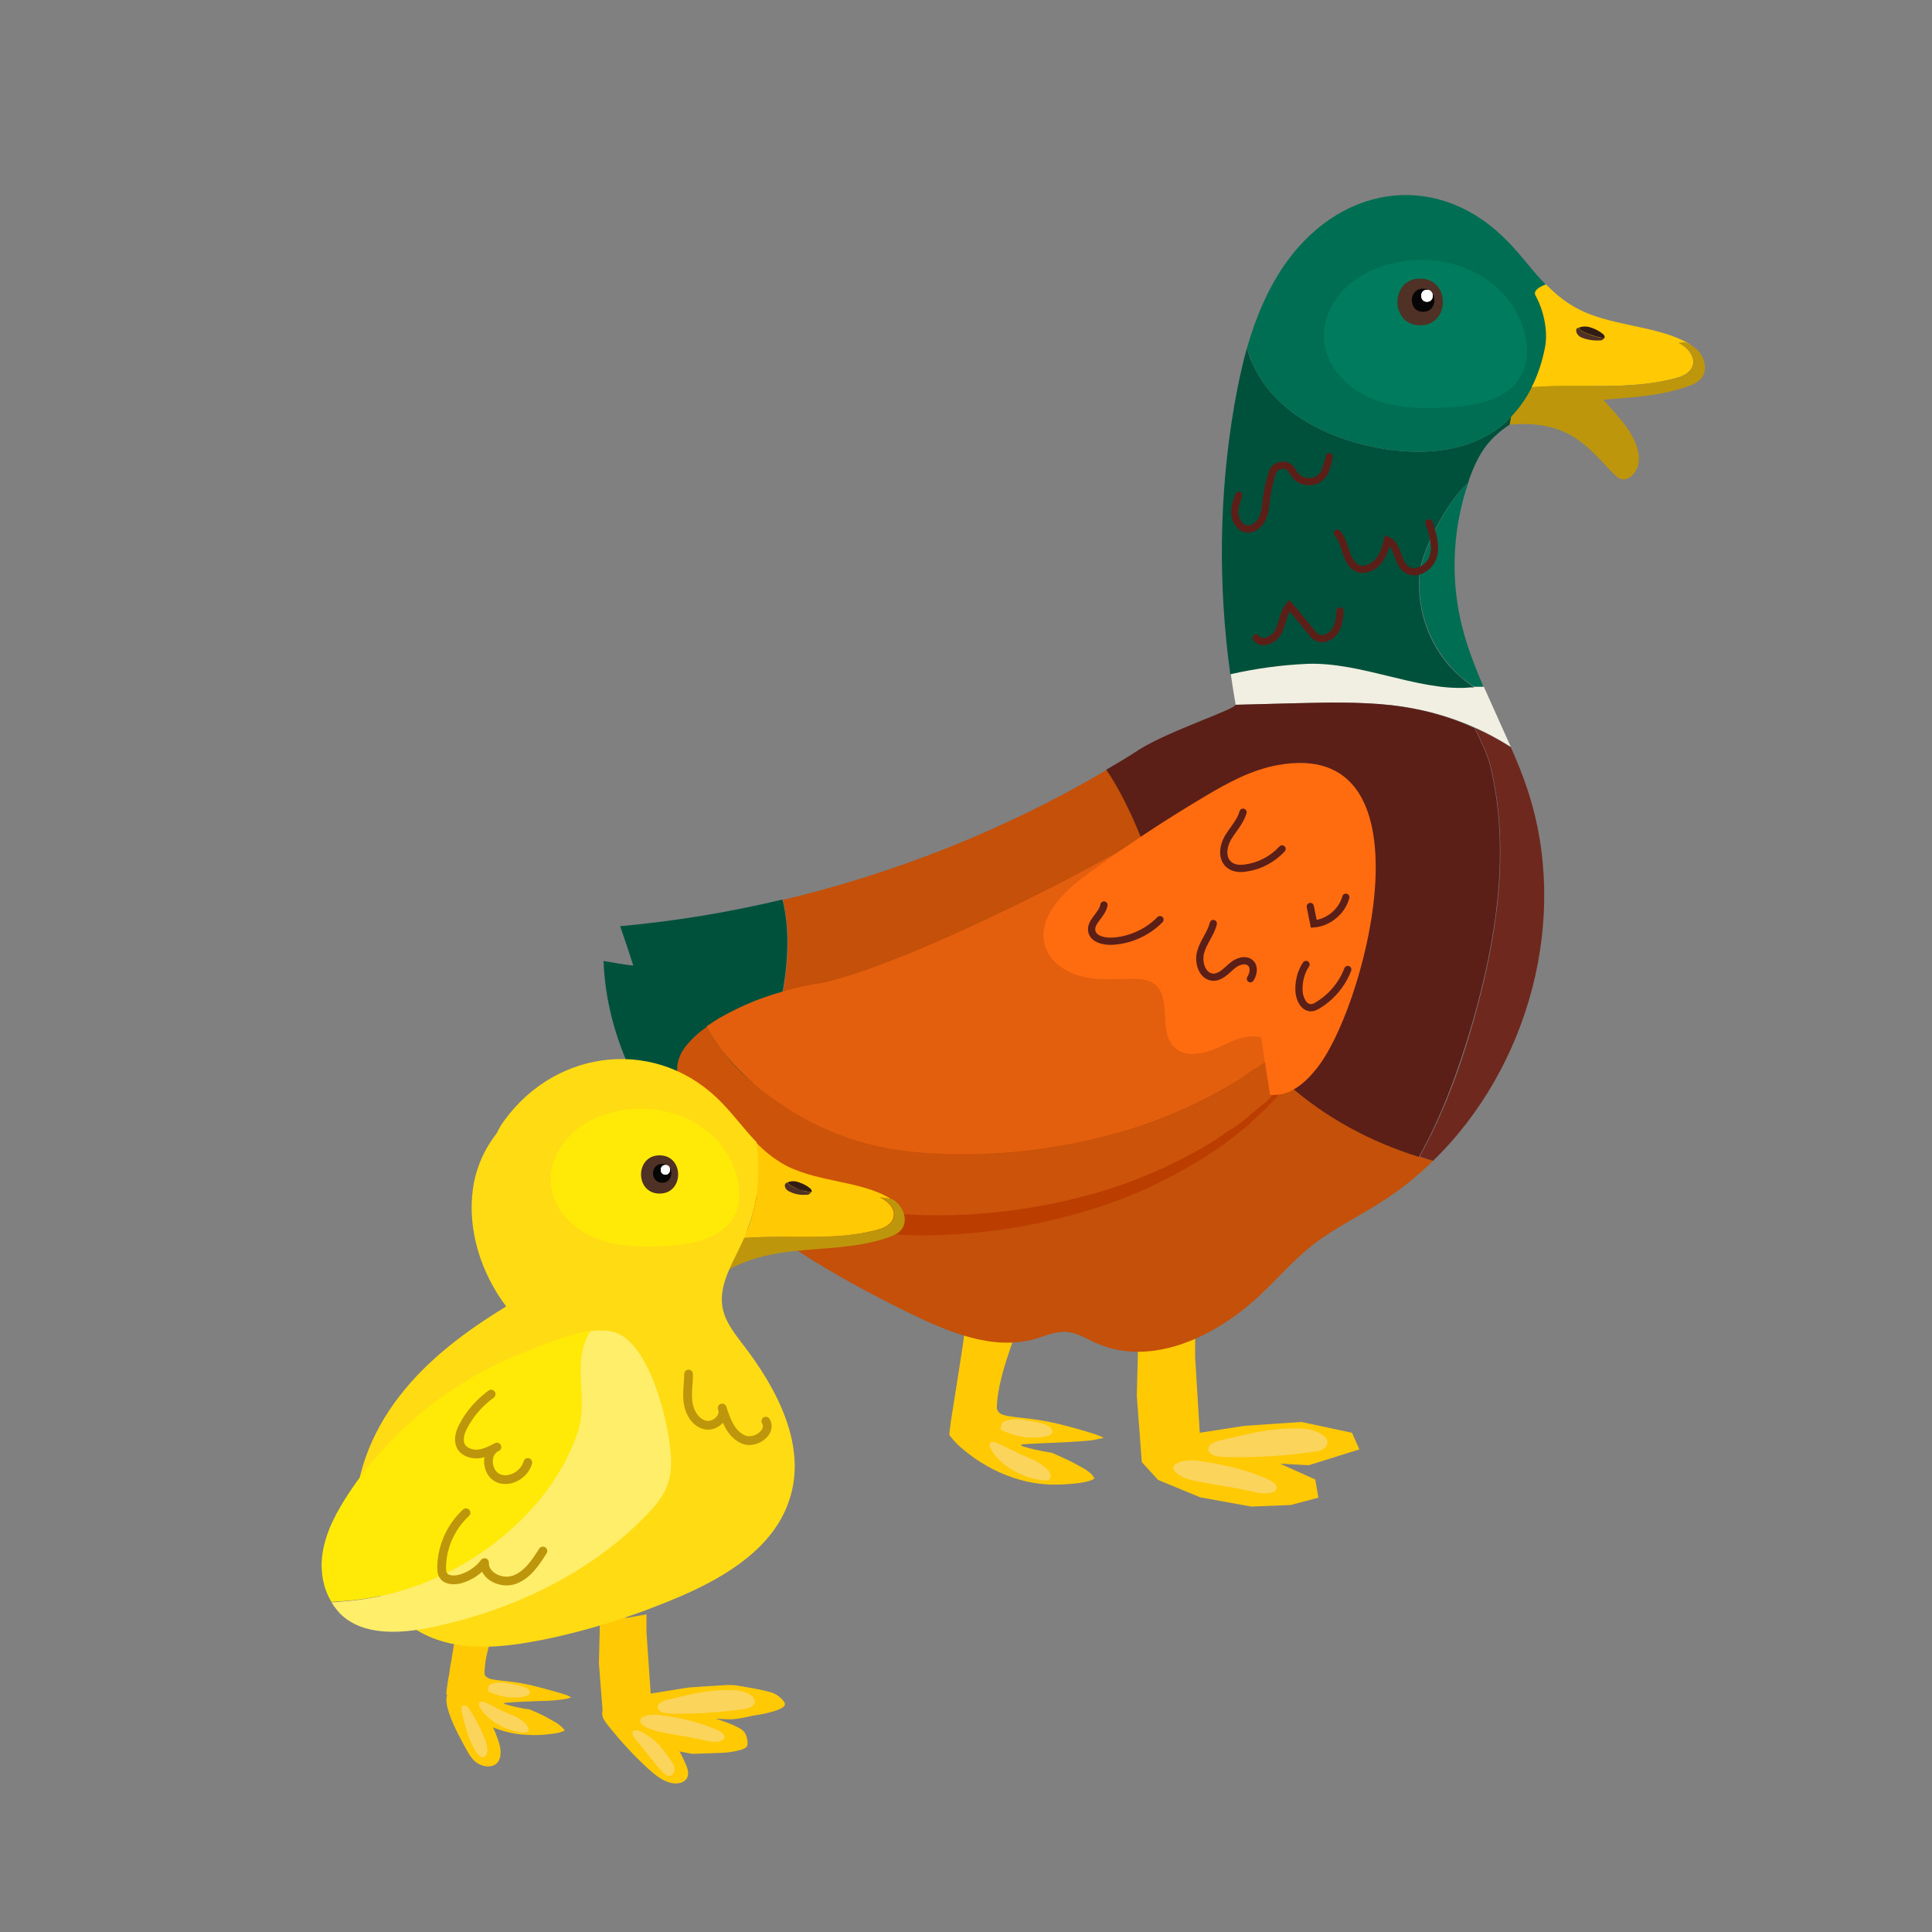 <?xml version="1.0" encoding="utf-8"?>
<!-- Generator: Adobe Illustrator 28.4.1, SVG Export Plug-In . SVG Version: 6.00 Build 0)  -->
<svg version="1.1" id="Layer_1" xmlns="http://www.w3.org/2000/svg" xmlns:xlink="http://www.w3.org/1999/xlink" x="0px" y="0px"
	 viewBox="0 0 500 500" style="enable-background:new 0 0 500 500;" xml:space="preserve">
<rect x="0" y="0" width="500" height="500" fill="#808080" stroke="none"/>
<style type="text/css">
	.st0{fill:#FFC904;}
	.st1{fill:#FBD45C;}
	.st2{fill:#BE960B;}
	.st3{fill:#F1EFE1;}
	.st4{fill:#C45009;}
	.st5{fill:#00513C;}
	.st6{fill:#5B1F18;}
	.st7{fill:#6F281E;}
	.st8{fill:#006E53;}
	.st9{fill:#007B5D;}
	.st10{fill:#503125;}
	.st11{fill:#311C15;}
	.st12{fill:#BB3D00;}
	.st13{fill:#CC530A;}
	.st14{fill:#E45F0D;}
	.st15{fill:#FF6C10;}
	.st16{fill:none;stroke:#5B1F18;stroke-width:1.871;stroke-linecap:round;stroke-miterlimit:10;}
	.st17{fill:#060606;}
	.st18{fill:#FFFFFF;}
	.st19{fill:#FFDB13;}
	.st20{fill:#FFEA07;}
	.st21{fill:#FFEE6A;}
	.st22{fill:none;stroke:#BE960B;stroke-width:2.269;stroke-linecap:round;stroke-linejoin:round;stroke-miterlimit:10;}
</style>
<g>
	<g>
		<g>
			<g>
				<g>
					<polygon class="st0" points="309.3,345.7 309.3,351.2 310.5,370.8 322.1,369 336.8,368 349.9,370.8 351.8,375.1 338.7,379.2 
						331.3,378.8 340.4,382.9 341.2,387.6 334,389.5 323.8,389.9 310.6,387.5 299.7,383 295.5,378.4 294.2,361.2 294.6,345.7 
						303,346.7 					"/>
					<g>
						<path class="st1" d="M327.2,382.4c1.6,0.7,3.4,1.7,3.2,2.8c-0.2,0.9-1.7,1.3-3.1,1.3c-1.4,0-2.8-0.4-4.2-0.7
							c-4.3-1-8.8-1.5-13.1-2.4c-1.5-0.3-3-0.7-4.2-1.3c-4.9-2.6-0.4-4.6,3.8-4.1C315.7,378.8,321.6,380.1,327.2,382.4z"/>
						<path class="st1" d="M335.6,369.7c2.4,0,5,0.3,7,1.9c0.4,0.3,0.8,0.7,0.9,1.2c0.2,0.8-0.3,1.7-1,2.2c-0.7,0.5-1.6,0.6-2.5,0.7
							c-6.9,1-13.8,1.5-20.7,1.4c-1.5,0-5.9,0.2-6.5-1.6c-0.8-2.4,3.9-2.9,5.2-3.2C323.8,370.8,329.7,369.6,335.6,369.7z"/>
					</g>
				</g>
				<g>
					<path class="st0" d="M250,341.9C250.1,341.9,250.1,341.9,250,341.9c0.8,0.3,1.7,0.4,2.5,0.6c0.8,0.1,1.6,0.2,2.4,0.3
						c0.8,0,1.6,0.1,2.4,0.2c0.8,0.1,1.6,0.1,2.4,0.2c1.3,0.1,2.6,0.4,3.8,0.7c-0.2,0.5-0.6,1.3-1,2.3c-0.4,1-0.9,2.2-1.3,3.6
						c-0.5,1.4-1,3-1.5,4.7c-0.4,1.7-1,3.6-1.3,5.7c-0.2,1-0.3,2.1-0.4,3.3l0,0.5l0,0.2l0,0.1l0,0.3l0,0c0,0,0.1,0.4,0.3,0.6
						c0.1,0.2,0.2,0.3,0.3,0.4c0.2,0.2,0.4,0.3,0.6,0.4c0.7,0.3,1.3,0.4,1.9,0.5c2.3,0.4,4.6,0.5,7,0.9c2.3,0.3,4.7,0.8,7,1.4
						c2.3,0.6,4.6,1.2,6.8,1.9c1.1,0.3,2.2,0.7,3.1,1.1c0.2,0.1,0.5,0.2,0.6,0.3c-0.2,0.1-0.5,0.2-0.8,0.2c-0.9,0.2-1.8,0.4-2.8,0.5
						c-1.9,0.2-3.8,0.3-5.6,0.4c-3.6,0.2-6.5,0.3-8.6,0.4c-2.1,0.1-3.3,0.2-3.3,0.2c-0.1,0-0.2,0.1-0.2,0.2c0,0.1,0.1,0.1,0.1,0.2
						c0,0,1.2,0.4,3.2,0.9c1.3,0.3,2.9,0.6,4.7,0.9c1.7,0.8,3.4,1.5,5,2.3c1.1,0.6,2.2,1.2,3.3,1.8c1,0.6,2,1.4,2.4,2.1
						c0.1,0.2,0.2,0.3,0.2,0.4c0,0,0,0.1,0,0.1c-0.1,0.1-0.1,0.3-0.1,0.1c0-0.1,0.2-0.2,0-0.1c-0.1,0.1-0.3,0.2-0.5,0.3
						c-0.9,0.4-2.1,0.6-3.3,0.8c-2.4,0.3-5,0.5-7.6,0.4c-5.2-0.2-10.3-1.7-14.8-4c-1.1-0.6-2.2-1.2-3.3-1.9
						c-1.1-0.7-2.1-1.4-3.1-2.2c-1-0.8-1.9-1.5-2.8-2.4c-0.7-0.7-1.4-1.5-2-2.3c0-0.1,0-0.2,0-0.3l0.1-0.9c0-0.6,0.2-1.2,0.2-1.8
						c0.2-1.2,0.4-2.5,0.6-3.8c0.2-1.3,0.4-2.5,0.6-3.8l0.6-3.8c0.4-2.6,0.8-5.1,1.2-7.7c0.2-1.3,0.4-2.6,0.5-3.9
						C249.8,344.1,249.9,343,250,341.9z"/>
					<g>
						<path class="st1" d="M270,383.1c0.6,0.1,1.3,0.1,1.7-0.4c0.5-0.6,0.1-1.6-0.5-2.2c-1.5-1.7-3.5-2.6-5.6-3.5
							c-2.5-1-4.8-2.3-7.2-3.4c-2.5-1.1-2.9,0.2-1.5,2.2C259.8,380,265.2,382.6,270,383.1z"/>
						<path class="st1" d="M259.6,370.3c2.1,0.9,4.3,1.6,6.5,1.7c2.1,0.1,5.7,0,6.2-1.2c0.5-2-3.7-2.7-5.9-3.1
							c-2.2-0.4-4.5-0.7-6.5,0.2c-0.5,0.2-1,0.7-0.7,1.1c-0.3,0.3-0.3,0.7-0.1,1.1C259.4,370.4,259.3,370.1,259.6,370.3z"/>
					</g>
				</g>
			</g>
			<g>
				<g>
					<g>
						<path class="st2" d="M417.6,122.6c0.6,0.6,1.2,1.2,2,1.4c1.2,0.3,2.4-0.4,3.2-1.4c3.1-3.8,0.3-9.4-2.7-13.2
							c-3.9-4.8-8.2-9.3-12.9-13.3c-2.4-2-5.5-4-8.4-2.9c-9.3,3.6-13.5,17.3-7.9,16.7C406.5,108.5,411.5,116.5,417.6,122.6z"/>
						<path class="st3" d="M335.2,182c-5.1,0.1-10.3,0.3-15.4,0.4c-0.5-2.7-0.9-5.4-1.3-8.1c6.5-1.5,13.2-2.4,19.9-2.7
							c13.9-0.6,28.2,6.7,41,6.2c2.1-0.1,3.6-0.1,4.6-0.1c2.3,5.2,4.7,10.4,7,15.6c-8.9-5.7-19.2-9.5-30.8-10.8
							C351.8,181.6,343.5,181.8,335.2,182z"/>
						<path class="st4" d="M200.9,264.5c3-11.3,4-22.6,1.7-31.6c29.4-7,57.8-18.3,83.9-33.7c6,8.8,9.7,19.4,13.7,29.4
							c7.7,19.3,17.8,38.2,33.3,52c10.7,9.5,23.6,16,37.4,19.8c-4.2,4.1-8.8,7.8-13.8,10.9c-5.8,3.7-12,6.7-17.4,10.9
							c-4.8,3.8-8.8,8.4-13.2,12.6c-11.4,10.9-28.3,19.2-42.8,12.8c-2.5-1.1-4.9-2.7-7.7-2.9c-2.8-0.2-5.4,1-8.1,1.8
							c-10.9,3.1-22.3-1.7-32.4-6.6c-19-9.3-37.7-20.1-52.5-35.1c-0.6-0.7-1.3-1.3-1.9-2c0.8-0.9,1.5-1.9,2.2-2.8
							C190.8,289.2,197.5,277.4,200.9,264.5z"/>
						<path class="st5" d="M163.9,249.9c-1.1-3.4-2.2-6.8-3.4-10.2c14.2-1.3,28.2-3.6,42-6.9c2.3,9.1,1.3,20.4-1.7,31.6
							c-3.4,12.9-10.1,24.7-17.8,35.6c-0.7,1-1.4,1.9-2.2,2.8c-13.9-14.8-23.9-33.9-24.6-54.1C158.9,249.2,161.4,249.6,163.9,249.9z
							"/>
						<g>
							<path class="st6" d="M294.8,194c7.8-4.9,25.1-10.5,24.9-11.6c5.1-0.1,10.3-0.3,15.4-0.4c8.3-0.2,16.7-0.4,24.9,0.5
								c7.8,0.9,15,2.9,21.6,5.9c1.6,3.4,3.4,6.9,4.1,10c5.2,21.7,1.5,44.9-4.6,66.1c-3.5,12-7.8,24-13.9,34.9
								c-12.5-3.9-24.1-10.1-33.9-18.8c-15.5-13.8-25.6-32.7-33.3-52c-4-10-7.7-20.6-13.7-29.4C289.2,197.5,292.1,195.8,294.8,194z"
								/>
							<path class="st7" d="M385.8,198.4c-0.7-3.1-2.5-6.6-4.1-10c3.2,1.4,6.3,3.1,9.3,5c1.6,3.6,3.1,7.2,4.3,10.9
								c11,33.1,0.5,71.9-24.4,96.1c-1.2-0.3-2.3-0.7-3.5-1.1c6.1-10.9,10.5-22.9,13.9-34.9C387.3,243.3,391,220.1,385.8,198.4z"/>
						</g>
						<g>
							<path class="st5" d="M319.4,105.1c0.9-5,1.9-10.1,3.3-15c0.4,1.4,0.9,2.9,1.6,4.3c5.5,12.1,18.8,18.9,31.8,21.4
								c10.8,2.1,22.8,1.6,31.7-5c1.2-0.9,2.3-1.9,3.3-3c-0.1,0.7-0.3,1.4-0.4,2.1c-2.3,1.5-4.4,3.3-6.1,5.5
								c-1.9,2.5-3.2,5.4-4.3,8.4c-0.1,0.4-0.2,0.8-0.4,1.2c-6.1,5.4-12.1,18.4-12.5,23.1c-0.9,8.5,1.8,17.3,7.3,23.8
								c2,2.3,4.3,4.3,6.8,6c-0.7,0-1.4,0-2.2,0.1c-12.8,0.6-27.2-6.7-41-6.2c-6.7,0.3-13.3,1.2-19.9,2.7
								C315.2,151.4,315.5,127.9,319.4,105.1z"/>
							<path class="st8" d="M374.8,171.8c-5.5-6.5-8.2-15.3-7.3-23.8c0.5-4.7,6.4-17.7,12.5-23.1c-3.8,11.1-4.6,23.2-2.2,34.7
								c1.3,6.3,3.6,12.2,6.1,18.1c-0.6,0-1.4,0-2.4,0C379,176.1,376.7,174.1,374.8,171.8z"/>
						</g>
						<g>
							<path class="st8" d="M399.9,89.7c-1.4,8.2-5.5,16.1-12.1,21.1c-8.8,6.6-20.9,7.1-31.7,5c-13-2.5-26.3-9.3-31.8-21.4
								c-0.6-1.4-1.1-2.8-1.6-4.3c2.3-8,5.5-15.7,10.4-22.5c14.9-20.4,39.8-23.3,57.4-4.8c3.5,3.6,6.2,7.5,9.5,10.8
								C400.8,79,400.8,84.4,399.9,89.7z"/>
							<path class="st9" d="M394.3,85.2c1.2,4,1.4,8.5-0.7,12.1c-3.4,6.1-11.3,7.6-18.2,8.1c-6.8,0.4-13.8,0.4-20.1-2.1
								c-6.3-2.5-11.8-8-12.6-14.7c-0.9-7.4,4.2-14.5,10.8-17.9C368.2,63,389.1,68.4,394.3,85.2z"/>
						</g>
						<g>
							<g>
								<path class="st0" d="M434.2,97.7c-12.1,3.5-25.3,1.5-37.8,2.5c1.7-3.3,2.8-6.9,3.5-10.5c0.6-3.4,0-8.6-2.5-13.2
									c-1-1.7,2.7-2.9,2.7-2.9c2,2,4.1,3.9,6.8,5.5c9.1,5.6,22.1,4.8,30.6,10.1c-1-0.2-2-0.4-3.1-0.5
									C439.2,91.2,439.8,96.1,434.2,97.7z"/>
								<path class="st2" d="M440.4,97.8c-0.9,1.1-2.2,1.7-3.6,2.2c-8.8,3.1-18.3,2.9-27.5,4c-6.5,0.8-13.1,2.5-18.5,5.9
									c0.1-0.8,0.3-1.5,0.4-2.1c2.1-2.2,3.9-4.8,5.3-7.6c12.5-1,25.7,1,37.8-2.5c5.5-1.6,5-6.5,0.2-8.9c1.3-0.5,2.2-0.1,3.1,0.5
									c0.3,0.2,0.6,0.4,0.9,0.6C440.9,91.6,442.2,95.4,440.4,97.8z"/>
							</g>
							<g>
								<path class="st10" d="M408,85.1c0.1-0.1,0.2-0.2,0.3-0.2c0.1,0,0.2-0.1,0.2-0.1c0.3,0.6,1.3,1.1,1.7,1.3
									c0.9,0.4,1.9,0.8,2.8,1c0.6,0.2,1.3,0.3,2,0.3c0.1,0,0.1-0.1,0.2-0.1c-0.1,0.4-0.5,0.8-1,0.8c-1.6,0.1-3.2-0.1-4.8-0.7
									c-0.4-0.2-0.7-0.3-1-0.7c-0.3-0.3-0.5-0.8-0.5-1.3C408,85.3,408,85.2,408,85.1z"/>
								<path class="st11" d="M413.1,87.1c-1-0.3-1.9-0.6-2.8-1c-0.4-0.2-1.4-0.6-1.7-1.3c1-0.4,2.1-0.4,3.2,0c1,0.3,2.1,0.9,3,1.6
									c0.4,0.3,0.5,0.7,0.5,1c-0.1,0-0.1,0.1-0.2,0.1C414.4,87.4,413.8,87.2,413.1,87.1z"/>
							</g>
						</g>
					</g>
					<g>
						<path class="st12" d="M176.4,282.2c0.4-1.5,1.3-2.9,2.3-4.2c1.3-1.7,2.9-3.1,4.6-4.4c1.1,2.1,2.5,4.1,4.1,5.9
							c2.3,2.7,4.9,5.2,7.6,7.5c1.4,1.1,2.8,2.3,4.3,3.2c0.7,0.5,1.5,1,2.2,1.5l2.3,1.4c6.2,3.7,12.9,6.5,19.9,8.3
							c7,1.8,14.2,2.3,21.4,2.3c14.3-0.1,28.4-2.3,41.4-6.2c13.1-3.8,25-9.7,35.1-16.7c1.3-0.9,2.4-1.9,3.7-2.8
							c1.2-1,2.4-1.8,3.5-2.8c1.1-1,2.2-2,3.2-3l1.6-1.5c0.5-0.5,1-1.1,1.5-1.6c1-1.1,2-2.2,3-3.2l0.7-0.8l0.2-0.2c0,0,0.1-0.1,0,0
							l0.1-0.1l0.3-0.4c0.4-0.6,0.9-1.1,1.3-1.7c1.7-2.2,3.3-4.4,4.8-6.7c2.1-3.3,4-6.6,5.5-9.9c-2,8.3-5.6,17.2-11.3,25.9
							c-1.5,2.2-3.1,4.5-4.8,6.7c-0.4,0.5-0.9,1.1-1.3,1.7l-0.3,0.4l-0.1,0.1c0.1-0.1,0,0,0,0l-0.2,0.2l-0.7,0.8c-1,1.1-2,2.1-3,3.2
							c-0.5,0.5-1,1.1-1.5,1.6l-1.6,1.5c-1.1,1-2.2,2-3.2,3c-1.1,1-2.4,1.9-3.5,2.8c-1.2,0.9-2.4,1.9-3.7,2.8
							c-10.2,7-22,12.9-35.1,16.7c-13,3.9-27.1,6.1-41.4,6.2c-7.2,0-14.4-0.5-21.4-2.3c-7-1.8-13.7-4.6-19.9-8.3l-2.3-1.4
							c-0.8-0.5-1.5-1-2.2-1.5c-1.5-1-2.9-2.2-4.3-3.2c-2.7-2.3-5.4-4.8-7.6-7.5c-2.2-2.7-4.3-5.7-5.3-8.8
							C175.9,285.3,175.9,283.7,176.4,282.2z"/>
						<g>
							<path class="st13" d="M175.7,274c0.5-1.5,1.4-2.9,2.5-4.1c1.4-1.6,3-3,4.8-4.2c1,2.1,2.3,4.2,3.8,6.1
								c2.1,2.8,4.6,5.4,7.3,7.8c1.4,1.2,2.7,2.4,4.1,3.4c0.7,0.5,1.4,1.1,2.2,1.6l2.2,1.5c6,4,12.6,7.1,19.5,9.3
								c6.9,2.1,14.1,3,21.2,3.3c14.3,0.6,28.5-1,41.7-4.3c13.2-3.2,25.4-8.5,35.9-15c1.3-0.8,2.5-1.7,3.8-2.6
								c1.2-0.9,2.5-1.7,3.7-2.6c1.1-1,2.3-1.9,3.4-2.8l1.7-1.4c0.5-0.5,1.1-1,1.6-1.5c1-1,2.1-2.1,3.1-3.1l0.8-0.8l0.2-0.2
								c0,0,0.1-0.1,0,0l0.1-0.1l0.3-0.4c0.5-0.5,0.9-1.1,1.4-1.6c1.8-2.1,3.5-4.3,5.1-6.5c2.3-3.2,4.3-6.4,6-9.6
								c-2.4,8.2-6.4,17-12.5,25.3c-1.6,2.2-3.3,4.3-5.1,6.5c-0.5,0.5-0.9,1.1-1.4,1.6l-0.3,0.4l-0.1,0.1c0.1-0.1,0,0,0,0l-0.2,0.2
								l-0.8,0.8c-1,1-2.1,2.1-3.1,3.1c-0.5,0.5-1,1.1-1.6,1.5l-1.7,1.4c-1.1,0.9-2.2,1.9-3.4,2.8c-1.1,1-2.4,1.8-3.7,2.6
								c-1.3,0.8-2.5,1.8-3.8,2.6c-10.5,6.5-22.6,11.8-35.9,15c-13.2,3.3-27.4,4.9-41.7,4.3c-7.1-0.3-14.4-1.2-21.2-3.3
								c-6.9-2.1-13.5-5.2-19.5-9.3l-2.2-1.5c-0.7-0.5-1.4-1.1-2.2-1.6c-1.5-1.1-2.8-2.3-4.1-3.4c-2.6-2.4-5.1-5-7.3-7.8
								c-2.1-2.8-4-5.9-4.9-9C175.1,277,175.2,275.4,175.7,274z"/>
							<path class="st14" d="M340.9,262.2c-0.5,0.5-0.9,1.1-1.4,1.6l-0.3,0.4l-0.1,0.1c0.1-0.1,0,0,0,0l-0.2,0.2l-0.8,0.8
								c-1,1-2.1,2.1-3.1,3.1c-0.5,0.5-1,1.1-1.6,1.5l-1.7,1.4c-1.1,0.9-2.2,1.9-3.4,2.8c-1.1,1-2.4,1.8-3.7,2.6
								c-1.3,0.8-2.5,1.8-3.8,2.6c-10.5,6.5-22.6,11.8-35.9,15c-13.2,3.3-27.4,4.9-41.7,4.3c-7.1-0.3-14.4-1.2-21.2-3.3
								c-6.9-2.1-13.5-5.2-19.5-9.3l-2.2-1.5c-0.7-0.5-1.4-1.1-2.2-1.6c-1.5-1.1-2.8-2.3-4.1-3.4c-2.6-2.4-5.1-5-7.3-7.8
								c-1.4-1.9-2.8-4-3.8-6.1c1-0.7,2.1-1.4,3.2-2.1c3-1.7,6.1-3.2,9.3-4.5c3.2-1.2,6.5-2.3,9.8-3.1c1.6-0.4,3.3-0.8,5-1.1
								l1.2-0.2l0.7-0.1l0.6-0.1l2.5-0.6c6.9-1.8,13.1-4.3,19.3-6.7c6.1-2.5,12-5.1,17.8-7.8c11.4-5.3,22.1-10.6,31.7-15.9
								c4.8-2.6,9.4-5.2,13.7-7.8c2.1-1.3,4.2-2.6,6.2-3.9c2-1.3,3.8-2.5,5.8-3.6c7.7-4.4,15-7.2,21.2-8.3c3.1-0.6,6-0.8,8.4-0.5
								c2.4,0.2,4.5,0.8,6,1.4c1.6,0.7,2.6,1.5,3.3,2c0.6,0.6,1,0.9,1,0.9c0,0,0.1,0.1,0.2,0.3c0.1,0.2,0.4,0.4,0.6,0.8
								c0.5,0.7,1.1,1.8,1.8,3.4c1.3,3.1,2.5,8.1,2.7,14.4c0.3,6.3-0.4,14.1-2.8,22.6c-0.1,0.4-0.2,0.7-0.3,1.1
								c-1.7,3.2-3.7,6.5-6,9.6C344.4,258,342.7,260.1,340.9,262.2z"/>
						</g>
						<path class="st15" d="M341.8,275.1c-3.1,4.4-7.7,8.9-13.1,8.2c-0.8-4.9-1.6-9.9-2.3-14.8c-3.8-1.1-7.7,1-11.4,2.7
							c-3.6,1.6-8.4,2.6-11.2-0.3c-4.1-4.1-0.4-12.7-5-16.2c-1.7-1.4-4.1-1.4-6.4-1.4c-4.2,0.1-8.4,0.4-12.4-0.6s-8-3.5-9.4-7.5
							c-2.5-7.2,4.1-14,10.2-18.5c10-7.4,20.4-14.3,31.2-20.7c5.9-3.5,12-6.8,18.7-8C371,190.7,354.1,257.7,341.8,275.1z"/>
					</g>
					<g>
						<g>
							<path class="st16" d="M348.8,250.9c-1.4,3.7-4.1,7-7.5,9.1c-0.6,0.4-1.3,0.8-2,0.8c-1.9,0-2.9-2.2-3.1-4
								c-0.2-2.5,0.4-5.1,1.8-7.2"/>
							<path class="st16" d="M323.6,253.3c0.8-1.2,1.1-3,0.1-4c-1.3-1.3-3.6-0.5-5,0.8c-1.4,1.2-2.8,2.8-4.7,2.8
								c-2.8-0.1-4-3.7-3.3-6.4c0.7-2.7,2.7-4.9,3.3-7.5"/>
							<path class="st16" d="M331.8,219.7c-2.4,2.6-5.7,4.4-9.2,4.9c-1.6,0.3-3.3,0.2-4.5-0.8c-2-1.6-1.6-4.8-0.3-7s3.2-4.1,3.9-6.6
								"/>
							<path class="st16" d="M300.2,238c-3.3,3.4-8.1,5.5-12.8,5.6c-1.9,0-4.3-0.6-4.8-2.4c-0.7-2.6,2.7-4.4,3.1-7"/>
							<path class="st16" d="M348.3,232.2c-1,3.7-4.5,6.6-8.3,6.9c-0.3-1.5-0.6-3-0.9-4.5"/>
						</g>
						<g>
							<path class="st16" d="M369.8,135.3c1,2.9,2,5.9,1.1,8.8c-0.9,2.9-4.6,5-7,3.2c-2.4-1.8-2-6.2-4.8-7.5
								c-0.5,1.9-1.1,3.9-2.4,5.5c-1.3,1.5-3.5,2.5-5.3,1.8c-3.3-1.4-2.9-6.4-5.3-9.1"/>
							<path class="st16" d="M346.8,158.1c-0.1,1.8-0.3,3.7-1.3,5.2c-1,1.5-3,2.5-4.6,1.7c-0.7-0.3-1.1-0.9-1.6-1.5
								c-1.9-2.3-3.7-4.6-5.6-6.8c-1.6,1.8-1.7,4.5-2.8,6.7c-1.1,2.2-4.4,3.7-5.8,1.7"/>
							<path class="st16" d="M344,118.2c-0.2,1.2-0.6,2.4-1,3.6c-1.4,3.7-6.7,3.8-8.4,0.3c0,0,0-0.1-0.1-0.1c-1.1-2.4-4.6-2-5.3,0.5
								c-0.7,2.3-1.2,4.6-1.5,7c-0.2,1.7-0.3,3.4-1.1,4.9c-0.8,1.5-2.4,2.7-4,2.5c-1.7-0.3-2.8-2-3-3.7c-0.2-1.7,0.4-3.4,1-5"/>
						</g>
					</g>
				</g>
				<g>
					<g>
						<path class="st10" d="M367.5,84.2c-7.8,0-7.8-12.1,0-12.1C375.4,72.1,375.4,84.2,367.5,84.2z"/>
						<path class="st17" d="M368.3,80.7c-3.9,0-3.9-6,0-6C372.2,74.7,372.2,80.7,368.3,80.7z"/>
						<path class="st18" d="M369.3,78.1c-2,0-2-3.1,0-3.1C371.3,75,371.3,78.1,369.3,78.1z"/>
					</g>
					<path class="st18" d="M369.3,78.1c-2,0-2-3.1,0-3.1C371.3,75,371.3,78.1,369.3,78.1z"/>
				</g>
			</g>
		</g>
		<g>
			<g>
				<g>
					<path class="st0" d="M167.3,417.8v4.5l1.1,16l8.7-1.4c0.5-0.1,0.9-0.1,1.4-0.2l9.2-0.6c1.4-0.1,2.8,0,4.1,0.3
						c0,0,6.6,1,8.6,1.9c0.9,0.4,3.1,2.1,2.7,3c-0.8,1.7-8.2,2.7-8.2,2.7c-3.2,0.7-4.9,1.1-7.5,0.9l-2.2-0.1c0,0,6.1,1.8,7.4,3.4
						c0.6,0.8,1.2,3,0.7,3.8c-0.9,1.2-5.8,1.6-5.8,1.6l-8.3,0.3l-10.8-2l-8.9-3.6l-3.4-3.7l-1.1-14.1l0.3-12.7l6.9,0.9L167.3,417.8z
						"/>
					<path class="st0" d="M118.9,414.7C118.9,414.7,119,414.7,118.9,414.7c0.7,0.2,1.4,0.3,2,0.5c0.7,0.1,1.3,0.2,2,0.2
						c0.7,0,1.3,0.1,2,0.2c0.7,0,1.3,0.1,1.9,0.2c1.1,0.1,2.1,0.3,3.1,0.6c-0.2,0.4-0.5,1.1-0.8,1.9c-0.3,0.8-0.7,1.8-1.1,2.9
						c-0.4,1.1-0.8,2.4-1.2,3.8c-0.4,1.4-0.8,3-1.1,4.6c-0.1,0.8-0.2,1.7-0.3,2.7l0,0.4l0,0.2l0,0.1l0,0.2l0,0c0,0,0.1,0.3,0.2,0.5
						c0.1,0.1,0.2,0.2,0.3,0.3c0.2,0.1,0.3,0.2,0.5,0.3c0.6,0.3,1,0.3,1.5,0.4c1.9,0.3,3.8,0.4,5.7,0.7c1.9,0.3,3.8,0.7,5.7,1.2
						c1.9,0.5,3.8,1,5.5,1.5c0.9,0.3,1.8,0.5,2.5,0.9c0.2,0.1,0.4,0.2,0.5,0.3c-0.2,0.1-0.4,0.1-0.6,0.2c-0.7,0.2-1.5,0.3-2.3,0.4
						c-1.6,0.2-3.1,0.3-4.6,0.3c-2.9,0.1-5.3,0.2-7,0.3c-1.7,0.1-2.7,0.2-2.7,0.2c-0.1,0-0.1,0.1-0.1,0.2c0,0.1,0,0.1,0.1,0.1
						c0,0,0.9,0.3,2.6,0.7c1,0.2,2.3,0.5,3.9,0.7c1.4,0.6,2.8,1.2,4.1,1.9c0.9,0.5,1.8,1,2.7,1.5c0.8,0.5,1.6,1.2,2,1.7
						c0.1,0.1,0.1,0.3,0.2,0.3c0,0,0,0.1,0,0.1c0,0.1-0.1,0.3-0.1,0.1c0-0.1,0.1-0.2,0-0.1c-0.1,0.1-0.2,0.1-0.4,0.2
						c-0.7,0.3-1.7,0.5-2.7,0.6c-2,0.3-4.1,0.4-6.2,0.3c-4.2-0.1-8.4-1.4-12.1-3.3c-0.9-0.5-1.8-1-2.7-1.6c-0.9-0.6-1.7-1.1-2.5-1.8
						c-0.8-0.6-1.6-1.3-2.3-2c-0.6-0.6-1.1-1.2-1.6-1.9c0-0.1,0-0.2,0-0.2l0.1-0.7c0-0.5,0.1-1,0.2-1.5c0.1-1,0.3-2,0.5-3.1
						c0.1-1,0.3-2.1,0.5-3.1l0.5-3.1c0.3-2.1,0.7-4.2,1-6.3c0.1-1.1,0.3-2.1,0.4-3.2C118.7,416.5,118.8,415.6,118.9,414.7z"/>
				</g>
				<path class="st0" d="M120.5,452.4c0.8,1.5,1.7,3.1,3.2,4s3.5,1.1,4.8,0c1.4-1.3,1.2-3.7,0.6-5.5c-0.9-2.9-2.3-5.7-4-8.2
					c-1.5-2.2-3.4-4.4-6-5C110.9,435.7,119.2,450,120.5,452.4z"/>
				<path class="st0" d="M167.7,457.7c1.9,1.7,3.9,3.4,6.4,3.8c1.3,0.2,2.9-0.1,3.6-1.2c0.8-1.2,0.2-2.8-0.4-4.1
					c-1.5-3.4-3.4-6.7-6-9.5c-2.6-2.7-5.9-4.9-9.5-5.6c-1.6-0.3-4.6-0.4-5.6,1.2c-1.1,1.7,0.6,3.5,1.6,4.8
					C160.8,450.8,164.1,454.4,167.7,457.7z"/>
				<path class="st1" d="M184.9,447.4c1.3,0.5,2.8,1.4,2.6,2.3c-0.2,0.7-1.4,1.1-2.5,1.1s-2.3-0.3-3.5-0.6c-3.5-0.8-7.2-1.2-10.7-2
					c-1.2-0.3-2.4-0.6-3.4-1.1c-4-2.1-0.3-3.7,3.1-3.3C175.6,444.5,180.4,445.5,184.9,447.4z"/>
				<path class="st1" d="M188.9,437.4c2,0,4.1,0.3,5.7,1.5c0.3,0.3,0.6,0.6,0.7,1c0.2,0.7-0.2,1.4-0.8,1.8c-0.6,0.4-1.3,0.5-2,0.6
					c-5.6,0.8-11.3,1.2-16.9,1.2c-1.2,0-4.8,0.2-5.3-1.3c-0.6-2,3.1-2.4,4.2-2.7C179.2,438.3,184,437.3,188.9,437.4z"/>
				<g>
					<path class="st1" d="M135.2,448.4c0.5,0.1,1.1,0,1.4-0.3c0.4-0.5,0-1.3-0.4-1.8c-1.2-1.4-2.9-2.2-4.6-2.8
						c-2-0.8-3.9-1.9-5.8-2.8c-2-0.9-2.4,0.2-1.2,1.8C126.9,445.8,131.3,447.9,135.2,448.4z"/>
					<path class="st1" d="M126.7,437.9c1.7,0.7,3.5,1.3,5.3,1.4c1.7,0.1,4.6,0,5.1-1c0.4-1.6-3-2.2-4.8-2.5
						c-1.8-0.4-3.7-0.6-5.3,0.1c-0.4,0.2-0.8,0.6-0.6,0.9c-0.2,0.2-0.2,0.6,0,0.9C126.5,438,126.5,437.8,126.7,437.9z"/>
				</g>
				<path class="st1" d="M119.5,443.1c0.9,3.7,1.8,7.5,3.9,10.6c0.5,0.6,1.2,1.3,1.9,1c0.5-0.2,0.7-0.8,0.8-1.4
					c0.1-1.3-0.3-2.5-0.8-3.7c-1-2.5-2.3-4.9-3.7-7.1C120.7,441,119,440.7,119.5,443.1z"/>
				<path class="st1" d="M168.1,454.6c1.2,1.5,2.3,3,3.7,4.3c0.4,0.3,0.8,0.7,1.3,0.7c0.8,0.1,1.5-0.9,1.5-1.7c0-0.9-0.5-1.6-1-2.3
					c-1.1-1.6-2.2-3.2-3.6-4.6c-0.7-0.7-5.5-4.6-6.3-2.7c-0.3,0.8,1.2,2.3,1.6,2.8C166.2,452.2,167.1,453.4,168.1,454.6z"/>
			</g>
			<g>
				<g>
					<g>
						<path class="st0" d="M227.6,318.1c-11.3,3.3-23.5,1.4-35.2,2.3c1.6-3.1,2.6-6.4,3.2-9.7c0.6-3.1,0-8-2.3-12.2
							c-0.9-1.6,2.5-2.7,2.5-2.7c1.8,1.9,3.9,3.6,6.3,5.1c8.5,5.2,20.5,4.4,28.5,9.4c-0.9-0.2-1.8-0.3-2.9-0.4
							C232.3,312,232.8,316.6,227.6,318.1z"/>
						<path class="st2" d="M233.3,318.2c-0.8,1-2.1,1.6-3.3,2c-8.2,2.9-17,2.7-25.6,3.7c-6,0.7-12.2,2.3-17.2,5.5
							c0.1-0.7,0.2-1.4,0.4-2c2-2.1,3.6-4.5,4.9-7c11.7-1,23.9,0.9,35.2-2.3c5.2-1.5,4.7-6.1,0.2-8.2c1,0.1,2,0.3,2.9,0.4
							c0.3,0.2,0.6,0.3,0.8,0.5C233.8,312.4,235.1,315.9,233.3,318.2z"/>
					</g>
					<g>
						<path class="st10" d="M203.3,306.3c0.1-0.1,0.2-0.2,0.2-0.2c0.1,0,0.2-0.1,0.2-0.1c0.3,0.6,1.3,1,1.6,1.2
							c0.9,0.4,1.8,0.7,2.6,1c0.6,0.2,1.2,0.3,1.8,0.3c0.1,0,0.1-0.1,0.2-0.1c-0.1,0.4-0.4,0.7-0.9,0.8c-1.5,0.1-3,0-4.4-0.7
							c-0.3-0.1-0.7-0.3-1-0.6c-0.3-0.3-0.5-0.7-0.5-1.2C203.2,306.6,203.2,306.4,203.3,306.3z"/>
						<path class="st11" d="M208,308.2c-0.9-0.2-1.8-0.6-2.6-1c-0.4-0.2-1.3-0.6-1.6-1.2c0.9-0.4,2-0.4,3,0c0.9,0.3,2,0.8,2.8,1.5
							c0.4,0.3,0.5,0.6,0.5,0.9c-0.1,0-0.1,0.1-0.2,0.1C209.2,308.5,208.6,308.3,208,308.2z"/>
					</g>
				</g>
				<g>
					<g>
						<path class="st19" d="M192.3,348c-2.1-2.8-4.4-5.6-5.2-9.1c-1.6-7,3.7-13.5,6.2-20.3c0.1-0.2,0.1-0.5,0.2-0.7
							c0.9-2.3,1.7-4.8,2.1-7.3c0.9-4.9,0.8-10,0.2-15c-3.1-3.2-5.6-6.7-8.9-10.1c-16.3-17.1-42.6-14.5-56.4,4.5
							c-0.8,1.1-1.4,2.1-1.9,3.2c-3.1,4-5.4,8.8-6.2,14.4c-1.5,10.7,2.1,21.9,8.6,30.5c-10.3,6.3-20.2,13.6-27.6,23.2
							c-7.4,9.5-12.2,21.5-11.3,33.6c0.9,12.1,8,23.9,19.1,28.7c9.1,3.9,19.4,2.7,29.1,0.8c12.4-2.5,24.5-6.4,36.1-11.4
							c11.8-5.1,24-12.7,27.9-24.9C208.9,374.3,201.2,359.5,192.3,348z"/>
						<path class="st20" d="M190.5,303.7c1.1,3.7,1.3,7.9-0.6,11.2c-3.1,5.6-10.5,7.1-16.9,7.5c-6.3,0.4-12.8,0.4-18.7-1.9
							c-5.9-2.3-11-7.4-11.7-13.7c-0.8-6.8,3.9-13.5,10-16.7C166.2,283,185.7,288,190.5,303.7z"/>
					</g>
					<g>
						<path class="st20" d="M140,387.7c4.2-5.2,7.7-11.3,9.7-17.7c2.1-7-0.5-14.3,1.1-20.7c0.5-2,1.2-3.6,2-4.8
							c-6.3,0.8-13.8,4.1-18,5.8c-18,7.2-33.8,19.9-44.5,36.1c-3.1,4.7-5.9,9.8-6.8,15.4c-0.7,4.4,0,9.1,2.3,12.8
							c0.8-0.1,1.6-0.2,2.4-0.2C108.1,413.2,127.3,403.2,140,387.7z"/>
						<path class="st21" d="M111.9,421.1c20.7-4.4,40.7-13.8,55.4-29c2.2-2.3,4.3-4.7,5.4-7.7c1.2-3.1,1.1-6.6,0.7-9.9
							c-0.9-8-5-24.5-12.7-29c-2-1.2-4.8-1.4-7.9-1c-0.8,1.2-1.5,2.8-2,4.8c-1.6,6.4,1,13.7-1.1,20.7c-2,6.4-5.5,12.5-9.7,17.7
							c-12.6,15.5-31.9,25.5-51.8,26.8c-0.8,0.1-1.6,0.1-2.4,0.2c0.6,1,1.4,2,2.2,2.9C94,423.5,103.7,422.8,111.9,421.1z"/>
					</g>
				</g>
				<g>
					<path class="st22" d="M178.2,355.6c0,2.5-0.5,5.1-0.1,7.6c0.4,2.5,2,5.1,4.5,5.6c2.5,0.5,5.3-2.1,4.3-4.4
						c1,3.2,2.3,6.7,5.4,8.1c3,1.4,7.6-1.8,5.9-4.7"/>
					<path class="st22" d="M127.1,360.8c-3,2.2-5.5,5-7.2,8.3c-0.8,1.5-1.4,3.4-0.7,5c0.7,1.6,2.7,2.3,4.5,2.2
						c1.8-0.2,3.4-1,4.9-1.8c-3.1,1.3-2.8,6.5,0.2,8c3,1.4,6.9-0.8,7.8-4"/>
					<path class="st22" d="M120.6,391.5c-3.9,3.6-6.2,8.7-6.3,14c0,0.8,0,1.7,0.5,2.3c0.8,1.2,2.7,1.2,4.1,0.9
						c2.6-0.7,4.9-2.2,6.5-4.3c-0.2,3.5,4.5,5.7,7.8,4.4c3.3-1.2,5.4-4.4,7.3-7.4"/>
				</g>
				<g>
					<g>
						<path class="st10" d="M170.7,308.9c-6.4,0-6.4-9.9,0-9.9S177.1,308.9,170.7,308.9z"/>
						<path class="st17" d="M171.4,306.1c-3.2,0-3.2-4.9,0-4.9C174.5,301.1,174.5,306.1,171.4,306.1z"/>
						<path class="st18" d="M172.2,304c-1.6,0-1.6-2.5,0-2.5C173.8,301.4,173.8,304,172.2,304z"/>
					</g>
					<path class="st18" d="M172.2,304c-1.6,0-1.6-2.5,0-2.5C173.8,301.4,173.8,304,172.2,304z"/>
				</g>
			</g>
		</g>
	</g>
</g>
</svg>
